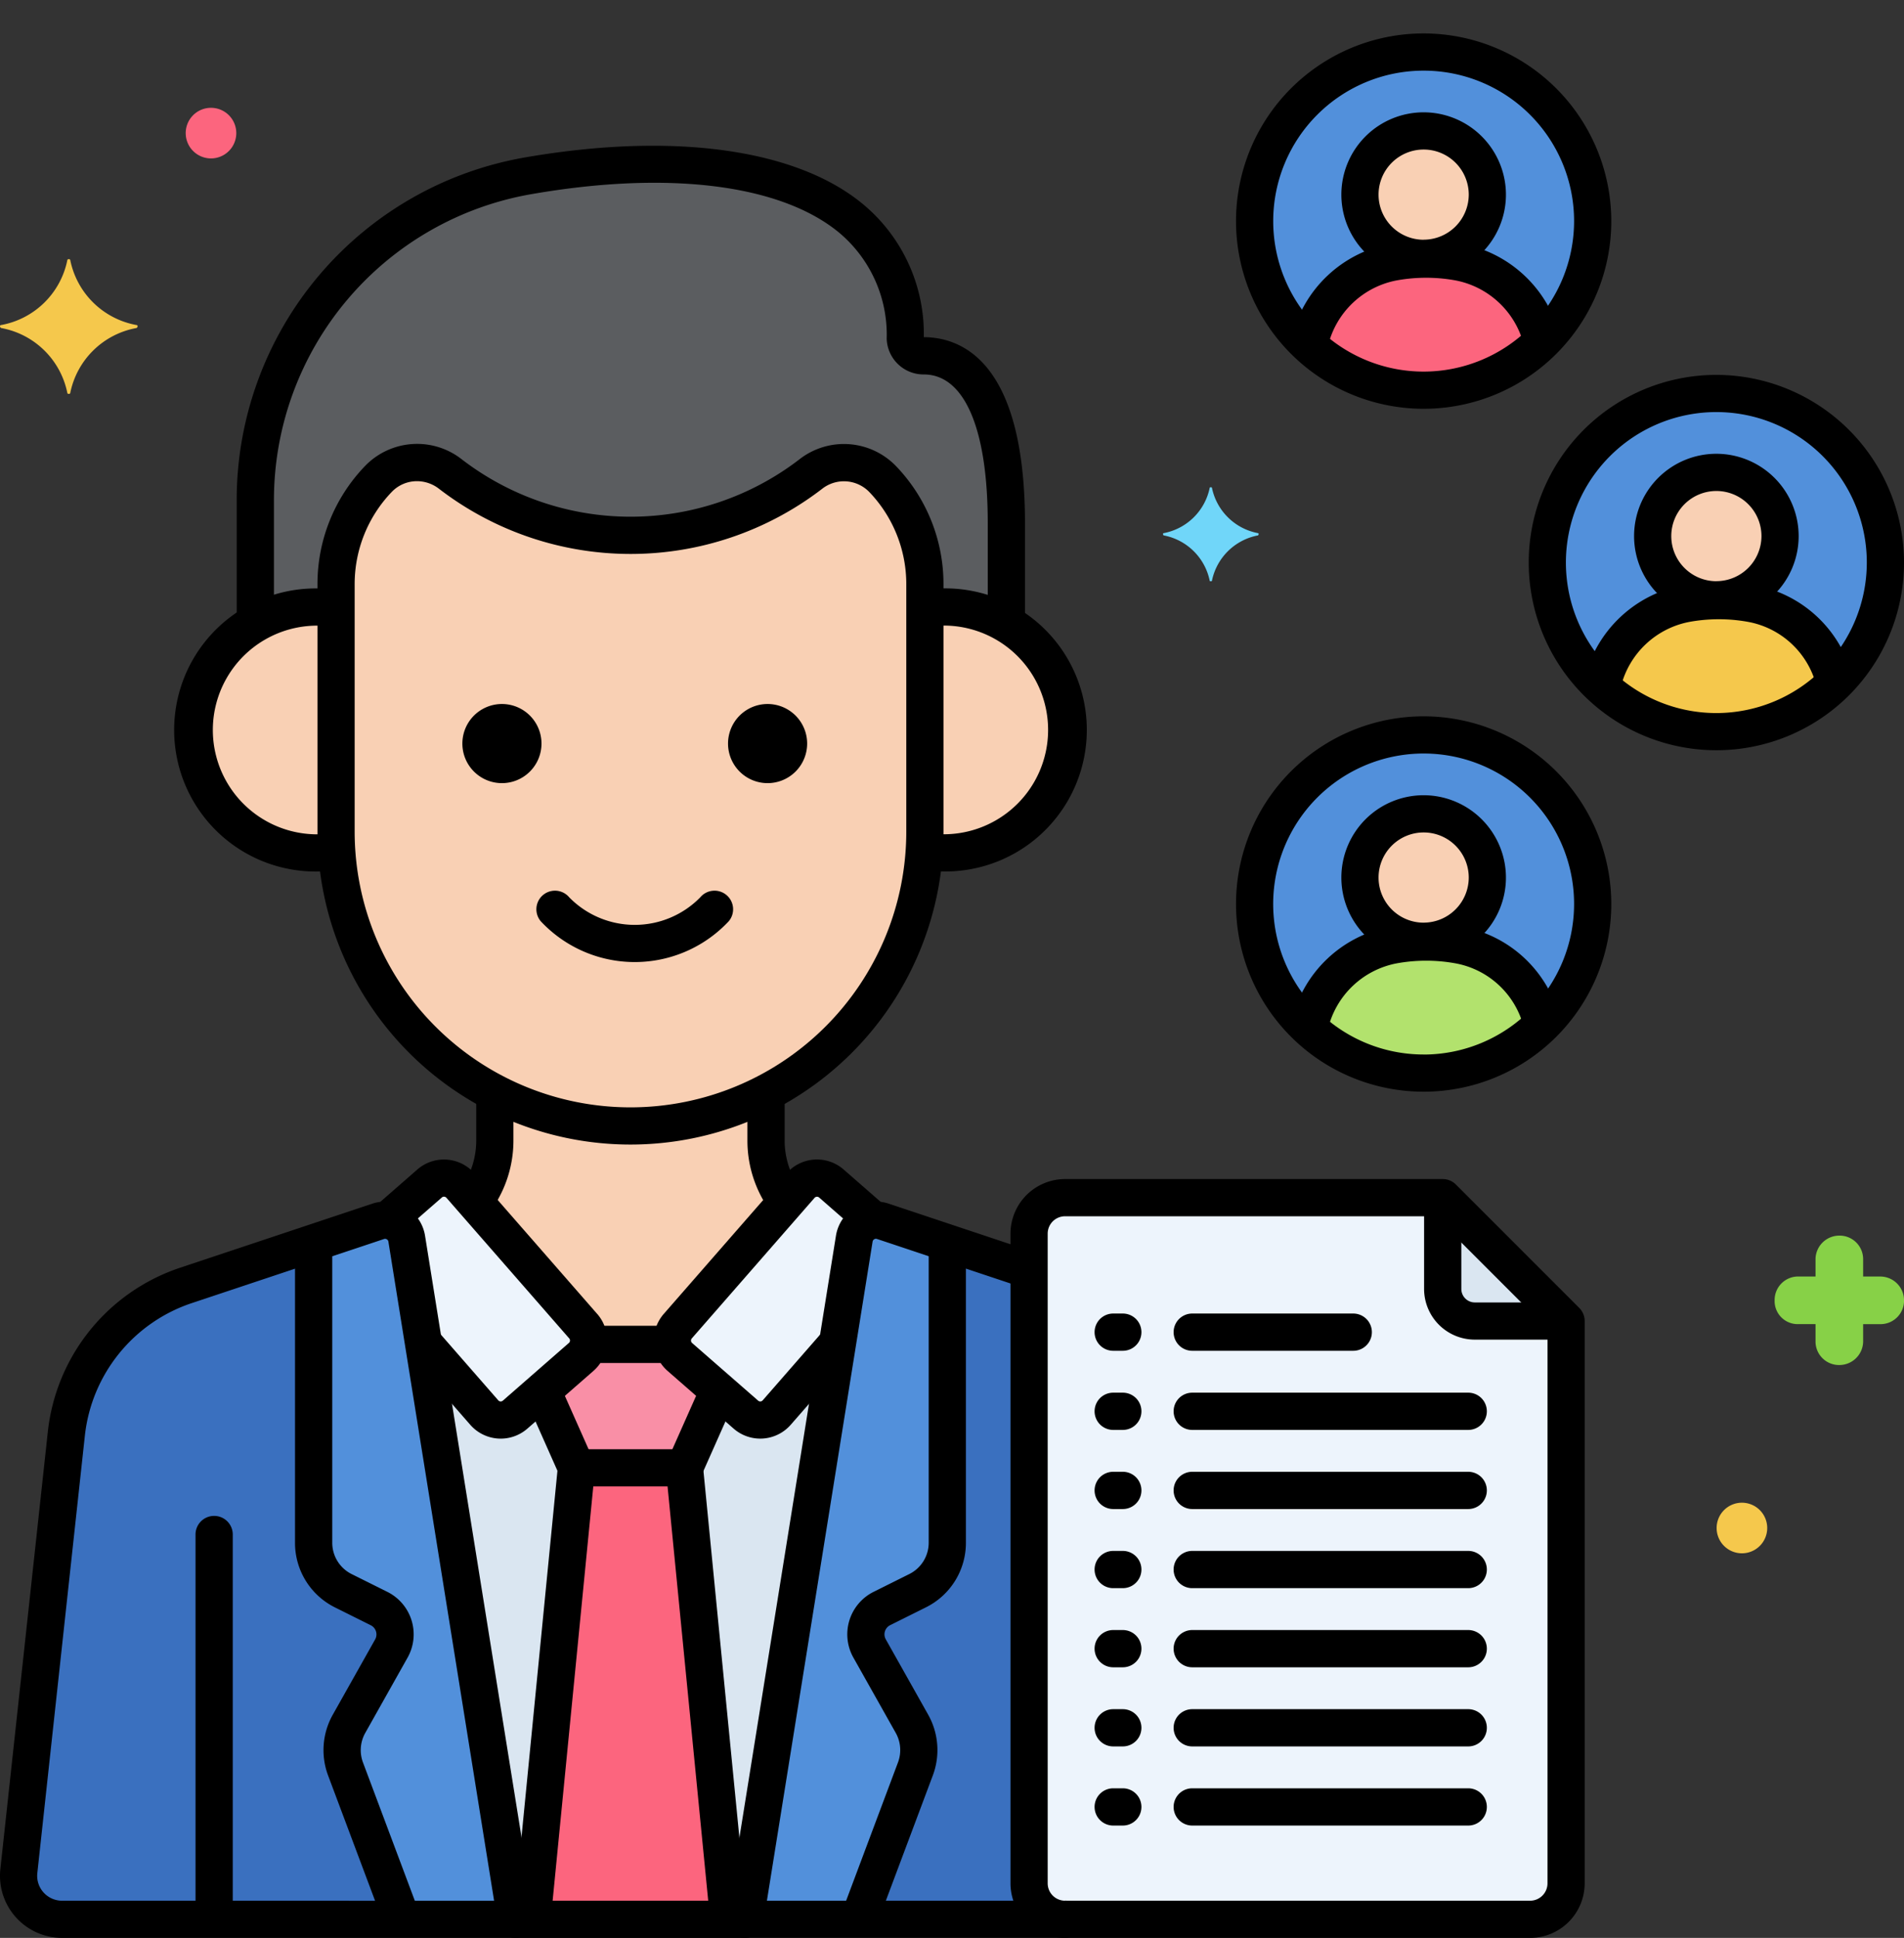 <svg xmlns="http://www.w3.org/2000/svg" width="117.59" height="119.654" viewBox="0 0 117.59 119.654">
  <rect x="0" y="0" width="117.59" height="119.654" fill="#333333" stroke="none"/>
  <g id="Layer_63" transform="translate(0 4.493)">
    <g id="Group_776" data-name="Group 776" transform="translate(0 -4.493)">
      <g id="Group_605" data-name="Group 605" transform="translate(20.755 28.561)">
        <g id="Group_604" data-name="Group 604" transform="translate(0 0)">
          <path id="Path_833" data-name="Path 833" d="M78.952,58.715a3.332,3.332,0,0,0-4.478-.3A18.262,18.262,0,0,1,52.257,58.4a3.329,3.329,0,0,0-4.47.3l-.006.006a9.4,9.4,0,0,0-2.6,6.488v15.26a18.183,18.183,0,1,0,36.366,0V65.2A9.4,9.4,0,0,0,78.952,58.715Z" transform="translate(-45.184 -57.685)" fill="#f9d0b4"/>
        </g>
      </g>
      <g id="Group_607" data-name="Group 607" transform="translate(57.075 37.48)">
        <g id="Group_606" data-name="Group 606">
          <path id="Path_834" data-name="Path 834" d="M125.468,77.1a7.626,7.626,0,0,0-1.167.092V90.962c0,.41-.019.816-.046,1.22A7.588,7.588,0,1,0,125.468,77.1Z" transform="translate(-124.255 -77.104)" fill="#f9d0b4"/>
        </g>
      </g>
      <g id="Group_609" data-name="Group 609" transform="translate(11.996 37.481)">
        <g id="Group_608" data-name="Group 608">
          <path id="Path_835" data-name="Path 835" d="M34.875,90.962V77.2a7.594,7.594,0,1,0,.046,14.985h0C34.894,91.778,34.875,91.372,34.875,90.962Z" transform="translate(-26.117 -77.105)" fill="#f9d0b4"/>
        </g>
      </g>
      <g id="Group_611" data-name="Group 611" transform="translate(15.767 10.144)">
        <g id="Group_610" data-name="Group 610">
          <path id="Path_836" data-name="Path 836" d="M75.611,29.418a1.125,1.125,0,0,1-1.145-1.079C74.326,18.207,62.757,16.3,51.234,18.293A20.372,20.372,0,0,0,34.325,38.365v7.6a7.544,7.544,0,0,1,3.821-1.039,7.627,7.627,0,0,1,1.167.092V43.526a9.4,9.4,0,0,1,2.6-6.488l.006-.006a3.329,3.329,0,0,1,4.47-.3A18.262,18.262,0,0,0,68.6,36.74a3.332,3.332,0,0,1,4.478.3,9.4,9.4,0,0,1,2.6,6.488V45.02a7.513,7.513,0,0,1,5.028.971V39.75c0-9.073-3.276-10.333-5.1-10.333Z" transform="translate(-34.325 -17.591)" fill="#5b5d60"/>
        </g>
      </g>
      <g id="Group_613" data-name="Group 613" transform="translate(26.15 67.458)">
        <g id="Group_612" data-name="Group 612">
          <path id="Path_837" data-name="Path 837" d="M78.75,162.126a1.351,1.351,0,0,1-1.907.129L72.769,158.7a1.351,1.351,0,0,1-.129-1.907l6.717-7.69a6.274,6.274,0,0,1-1.262-3.772v-2.959a18.036,18.036,0,0,1-16.754,0v2.959a6.277,6.277,0,0,1-1.262,3.772l6.717,7.69a1.351,1.351,0,0,1-.129,1.907l-4.074,3.558a1.351,1.351,0,0,1-1.907-.129l-3.755-4.3,5.708,35.588H76.8l5.709-35.588Z" transform="translate(-56.931 -142.368)" fill="#dae6f1"/>
        </g>
      </g>
      <g id="Group_615" data-name="Group 615" transform="translate(1.148 75.34)">
        <g id="Group_614" data-name="Group 614">
          <path id="Path_838" data-name="Path 838" d="M26.469,160.665a1.351,1.351,0,0,0-1.761-1.067l-11.889,3.963a10.864,10.864,0,0,0-7.365,9.132L2.516,199.718a2.684,2.684,0,0,0,2.669,2.975H33.211Z" transform="translate(-2.5 -159.528)" fill="#3a70bf"/>
        </g>
      </g>
      <g id="Group_617" data-name="Group 617" transform="translate(46.016 75.34)">
        <g id="Group_616" data-name="Group 616">
          <path id="Path_839" data-name="Path 839" d="M117.719,200.471V162.609l-9.037-3.012a1.351,1.351,0,0,0-1.761,1.068l-6.742,42.028h19.76A2.221,2.221,0,0,1,117.719,200.471Z" transform="translate(-100.18 -159.527)" fill="#3a70bf"/>
        </g>
      </g>
      <g id="Group_619" data-name="Group 619" transform="translate(74.308)">
        <g id="Group_618" data-name="Group 618">
          <circle id="Ellipse_35" data-name="Ellipse 35" cx="10.44" cy="10.44" r="10.44" transform="translate(0 19.293) rotate(-67.486)" fill="#5290db"/>
        </g>
      </g>
      <g id="Group_621" data-name="Group 621" transform="translate(95.562 24.296)">
        <g id="Group_620" data-name="Group 620">
          <circle id="Ellipse_36" data-name="Ellipse 36" cx="10.44" cy="10.44" r="10.44" fill="#5290db"/>
        </g>
      </g>
      <g id="Group_623" data-name="Group 623" transform="translate(74.313 42.182)">
        <g id="Group_622" data-name="Group 622" transform="translate(0 0)">
          <circle id="Ellipse_37" data-name="Ellipse 37" cx="10.44" cy="10.44" r="10.44" transform="translate(0 19.293) rotate(-67.486)" fill="#5290db"/>
        </g>
      </g>
      <g id="Group_625" data-name="Group 625" transform="translate(63.555 73.949)">
        <g id="Group_624" data-name="Group 624">
          <path id="Path_840" data-name="Path 840" d="M163.91,156.5H140.584a2.221,2.221,0,0,0-2.221,2.221v40.114a2.221,2.221,0,0,0,2.221,2.221h28.722a2.221,2.221,0,0,0,2.221-2.221V164.115Z" transform="translate(-138.363 -156.498)" fill="#edf4fc"/>
        </g>
      </g>
      <g id="Group_627" data-name="Group 627" transform="translate(41.527 72.741)">
        <g id="Group_626" data-name="Group 626">
          <path id="Path_841" data-name="Path 841" d="M100.224,154.2a1.351,1.351,0,0,0-1.907.129l-7.578,8.676a1.351,1.351,0,0,0,.129,1.907l4.074,3.558a1.352,1.352,0,0,0,1.907-.129l3.755-4.3,1.033-6.439a1.35,1.35,0,0,1,1.192-1.128Z" transform="translate(-90.406 -153.868)" fill="#edf4fc"/>
        </g>
      </g>
      <g id="Group_629" data-name="Group 629" transform="translate(23.925 72.741)">
        <g id="Group_628" data-name="Group 628">
          <path id="Path_842" data-name="Path 842" d="M64.176,163.007,56.6,154.331a1.352,1.352,0,0,0-1.907-.129l-2.605,2.276a1.349,1.349,0,0,1,1.192,1.128l1.033,6.439,3.755,4.3a1.351,1.351,0,0,0,1.907.129l4.074-3.558A1.352,1.352,0,0,0,64.176,163.007Z" transform="translate(-52.086 -153.868)" fill="#edf4fc"/>
        </g>
      </g>
      <g id="Group_631" data-name="Group 631" transform="translate(19.371 75.34)">
        <g id="Group_630" data-name="Group 630">
          <path id="Path_843" data-name="Path 843" d="M47.918,160.665a1.351,1.351,0,0,0-1.761-1.067l-3.985,1.328v18.508a3.32,3.32,0,0,0,1.836,2.97l2.208,1.1a1.782,1.782,0,0,1,.757,2.468l-2.613,4.645a3.32,3.32,0,0,0-.215,2.794l3.479,9.279H54.66Z" transform="translate(-42.172 -159.528)" fill="#5290db"/>
        </g>
      </g>
      <g id="Group_633" data-name="Group 633" transform="translate(46.016 75.34)">
        <g id="Group_632" data-name="Group 632">
          <path id="Path_844" data-name="Path 844" d="M108.682,159.6a1.351,1.351,0,0,0-1.761,1.068l-6.742,42.027h7.036l3.479-9.279a3.32,3.32,0,0,0-.215-2.794l-2.613-4.645a1.782,1.782,0,0,1,.757-2.468l2.208-1.1a3.32,3.32,0,0,0,1.836-2.97V160.926Z" transform="translate(-100.18 -159.528)" fill="#5290db"/>
        </g>
      </g>
      <g id="Group_635" data-name="Group 635" transform="translate(29.298 67.458)">
        <g id="Group_634" data-name="Group 634">
          <path id="Path_845" data-name="Path 845" d="M83.063,149.1a6.274,6.274,0,0,1-1.262-3.772v-2.959a18.036,18.036,0,0,1-16.754,0v2.959a6.275,6.275,0,0,1-1.263,3.772l6.717,7.69a1.343,1.343,0,0,1,.306,1.127h5.232a1.342,1.342,0,0,1,.306-1.127Z" transform="translate(-63.784 -142.367)" fill="#f9d0b4"/>
        </g>
      </g>
      <g id="Group_637" data-name="Group 637" transform="translate(32.866 90.629)">
        <g id="Group_636" data-name="Group 636">
          <path id="Path_846" data-name="Path 846" d="M80.958,192.812h-6.67l-2.736,27.876H83.695Z" transform="translate(-71.552 -192.812)" fill="#fc657e"/>
        </g>
      </g>
      <g id="Group_639" data-name="Group 639" transform="translate(33.492 83.006)">
        <g id="Group_638" data-name="Group 638">
          <path id="Path_847" data-name="Path 847" d="M81.411,177a1.338,1.338,0,0,1-.435-.78H75.744a1.34,1.34,0,0,1-.435.78l-2.395,2.092,2.112,4.75H81.7l2.112-4.751Z" transform="translate(-72.914 -176.217)" fill="#f98fa6"/>
        </g>
      </g>
      <g id="Group_641" data-name="Group 641" transform="translate(80.846 16)">
        <g id="Group_640" data-name="Group 640">
          <path id="Path_848" data-name="Path 848" d="M185.253,30.522a11.3,11.3,0,0,0-4.034,0,6.536,6.536,0,0,0-5.212,5.142,10.434,10.434,0,0,0,14.4-.234A6.527,6.527,0,0,0,185.253,30.522Z" transform="translate(-176.007 -30.341)" fill="#fc657e"/>
        </g>
      </g>
      <g id="Group_643" data-name="Group 643" transform="translate(83.765 7.803)">
        <g id="Group_642" data-name="Group 642" transform="translate(0 0)">
          <circle id="Ellipse_38" data-name="Ellipse 38" cx="3.934" cy="3.934" r="3.934" transform="translate(0 0.559) rotate(-4.069)" fill="#f9d0b4"/>
        </g>
      </g>
      <g id="Group_645" data-name="Group 645" transform="translate(98.925 37.085)">
        <g id="Group_644" data-name="Group 644">
          <path id="Path_849" data-name="Path 849" d="M224.611,76.424a11.3,11.3,0,0,0-4.034,0,6.536,6.536,0,0,0-5.212,5.142,10.434,10.434,0,0,0,14.4-.234A6.526,6.526,0,0,0,224.611,76.424Z" transform="translate(-215.365 -76.243)" fill="#f5c84c"/>
        </g>
      </g>
      <g id="Group_647" data-name="Group 647" transform="translate(102.068 29.163)">
        <g id="Group_646" data-name="Group 646">
          <circle id="Ellipse_39" data-name="Ellipse 39" cx="3.934" cy="3.934" r="3.934" fill="#f9d0b4"/>
        </g>
      </g>
      <g id="Group_649" data-name="Group 649" transform="translate(80.846 58.169)">
        <g id="Group_648" data-name="Group 648">
          <path id="Path_850" data-name="Path 850" d="M185.253,122.325a11.3,11.3,0,0,0-4.034,0,6.536,6.536,0,0,0-5.212,5.142,10.434,10.434,0,0,0,14.4-.234A6.526,6.526,0,0,0,185.253,122.325Z" transform="translate(-176.007 -122.144)" fill="#b2e26d"/>
        </g>
      </g>
      <g id="Group_651" data-name="Group 651" transform="translate(83.99 50.247)">
        <g id="Group_650" data-name="Group 650">
          <path id="Path_851" data-name="Path 851" d="M186.785,104.9a3.934,3.934,0,1,0,3.934,3.934A3.934,3.934,0,0,0,186.785,104.9Z" transform="translate(-182.851 -104.898)" fill="#f9d0b4"/>
        </g>
      </g>
      <g id="Group_653" data-name="Group 653" transform="translate(89.103 73.949)">
        <g id="Group_652" data-name="Group 652">
          <path id="Path_852" data-name="Path 852" d="M193.981,156.5v5.636a1.981,1.981,0,0,0,1.982,1.982H201.6Z" transform="translate(-193.981 -156.498)" fill="#dae6f1"/>
        </g>
      </g>
      <g id="Group_655" data-name="Group 655" transform="translate(109.595 76.292)">
        <g id="Group_654" data-name="Group 654">
          <path id="Path_853" data-name="Path 853" d="M245.166,164.126h-1.1V163.07a1.451,1.451,0,0,0-1.47-1.47,1.471,1.471,0,0,0-1.47,1.424v1.1h-1.056a1.451,1.451,0,0,0-1.47,1.47,1.423,1.423,0,0,0,1.47,1.47h1.056v1.056a1.451,1.451,0,0,0,1.47,1.47,1.471,1.471,0,0,0,1.47-1.424v-1.1h1.056a1.451,1.451,0,0,0,1.47-1.47A1.471,1.471,0,0,0,245.166,164.126Z" transform="translate(-238.595 -161.6)" fill="#87d147"/>
        </g>
      </g>
      <g id="Group_657" data-name="Group 657" transform="translate(106.018 92.783)">
        <g id="Group_656" data-name="Group 656">
          <path id="Path_854" data-name="Path 854" d="M232.368,197.5a1.562,1.562,0,1,0,1.562,1.562A1.562,1.562,0,0,0,232.368,197.5Z" transform="translate(-230.806 -197.5)" fill="#f5c84c"/>
        </g>
      </g>
      <g id="Group_659" data-name="Group 659" transform="translate(71.829 30.083)">
        <g id="Group_658" data-name="Group 658">
          <path id="Path_855" data-name="Path 855" d="M162.243,63.836a3.581,3.581,0,0,1-2.848-2.8c0-.046-.138-.046-.138,0a3.581,3.581,0,0,1-2.848,2.8c-.046,0-.046.092,0,.138a3.581,3.581,0,0,1,2.848,2.8c0,.046.138.046.138,0a3.581,3.581,0,0,1,2.848-2.8C162.289,63.928,162.289,63.836,162.243,63.836Z" transform="translate(-156.375 -61)" fill="#70d6f9"/>
        </g>
      </g>
      <g id="Group_661" data-name="Group 661" transform="translate(11.469 6.657)">
        <g id="Group_660" data-name="Group 660">
          <path id="Path_856" data-name="Path 856" d="M26.531,10a1.562,1.562,0,1,0,1.562,1.562A1.562,1.562,0,0,0,26.531,10Z" transform="translate(-24.969 -10)" fill="#fc657e"/>
        </g>
      </g>
      <g id="Group_663" data-name="Group 663" transform="translate(0 16.004)">
        <g id="Group_662" data-name="Group 662">
          <path id="Path_857" data-name="Path 857" d="M8.429,34.415a5.1,5.1,0,0,1-4.088-4c0-.092-.184-.092-.184,0a5.1,5.1,0,0,1-4.088,4c-.092,0-.092.138,0,.184a5.1,5.1,0,0,1,4.088,4c0,.092.184.092.184,0a5.1,5.1,0,0,1,4.088-4C8.521,34.553,8.521,34.415,8.429,34.415Z" transform="translate(0 -30.35)" fill="#f5c84c"/>
        </g>
      </g>
      <g id="Group_667" data-name="Group 667" transform="translate(19.607 27.409)">
        <g id="Group_666" data-name="Group 666" transform="translate(0 0)">
          <g id="Group_665" data-name="Group 665">
            <g id="Group_664" data-name="Group 664">
              <path id="Path_858" data-name="Path 858" d="M78.432,56.566a4.47,4.47,0,0,0-6.017-.409,17.113,17.113,0,0,1-20.8-.013,4.469,4.469,0,0,0-6.015.422,10.5,10.5,0,0,0-2.915,7.281v15.26a19.331,19.331,0,1,0,38.662,0V63.847a10.507,10.507,0,0,0-2.915-7.281Zm.618,22.541a17.034,17.034,0,1,1-34.069,0V63.847a8.22,8.22,0,0,1,2.287-5.7,2.149,2.149,0,0,1,1.562-.668,2.218,2.218,0,0,1,1.369.476,19.409,19.409,0,0,0,23.634.011,2.181,2.181,0,0,1,2.937.187,8.218,8.218,0,0,1,2.28,5.7Z" transform="translate(-42.685 -55.178)"/>
            </g>
          </g>
        </g>
      </g>
      <g id="Group_669" data-name="Group 669" transform="translate(12.075 93.598)">
        <g id="Group_668" data-name="Group 668">
          <path id="Path_859" data-name="Path 859" d="M27.436,199.275a1.148,1.148,0,0,0-1.148,1.148v23.022a1.148,1.148,0,0,0,2.3,0V200.423A1.148,1.148,0,0,0,27.436,199.275Z" transform="translate(-26.288 -199.275)"/>
        </g>
      </g>
      <g id="Group_671" data-name="Group 671" transform="translate(56.527 36.332)">
        <g id="Group_670" data-name="Group 670">
          <path id="Path_860" data-name="Path 860" d="M124.822,74.6c-.193,0-.385.007-.575.02a1.148,1.148,0,1,0,.157,2.291c.138-.01.277-.014.418-.014a6.443,6.443,0,1,1,0,12.886c-.172,0-.341-.009-.508-.024a1.148,1.148,0,1,0-.209,2.287c.243.023.485.034.717.034a8.74,8.74,0,1,0,0-17.479Z" transform="translate(-123.062 -74.604)"/>
        </g>
      </g>
      <g id="Group_673" data-name="Group 673" transform="translate(10.848 36.332)">
        <g id="Group_672" data-name="Group 672">
          <path id="Path_861" data-name="Path 861" d="M32.865,89.763c-.168.015-.337.024-.508.024a6.443,6.443,0,1,1,0-12.886c.2,0,.4.01.6.029a1.148,1.148,0,0,0,.22-2.286c-.275-.027-.55-.04-.819-.04a8.74,8.74,0,1,0,0,17.479c.232,0,.474-.011.717-.034a1.148,1.148,0,1,0-.209-2.287Z" transform="translate(-23.617 -74.604)"/>
        </g>
      </g>
      <g id="Group_675" data-name="Group 675" transform="translate(14.618 9)">
        <g id="Group_674" data-name="Group 674">
          <path id="Path_862" data-name="Path 862" d="M74.261,26.918a10.41,10.41,0,0,0-3.75-8.206c-4.113-3.416-11.7-4.47-20.824-2.9a21.476,21.476,0,0,0-17.862,21.2v7.348a1.148,1.148,0,1,0,2.3,0V37.019a19.183,19.183,0,0,1,15.956-18.94c8.458-1.462,15.371-.586,18.966,2.4a8.225,8.225,0,0,1,2.922,6.531,2.278,2.278,0,0,0,2.293,2.211c2.509,0,3.948,3.347,3.948,9.184v6.038a1.148,1.148,0,0,0,2.3,0V38.4C80.5,28.443,76.614,26.931,74.261,26.918Z" transform="translate(-31.825 -15.101)"/>
        </g>
      </g>
      <g id="Group_677" data-name="Group 677" transform="translate(28.343 66.629)">
        <g id="Group_676" data-name="Group 676">
          <path id="Path_863" data-name="Path 863" d="M63.922,140.563a1.148,1.148,0,0,0-1.148,1.148v2.639a5.111,5.111,0,0,1-.874,2.859,1.149,1.149,0,0,0,1.907,1.282,7.4,7.4,0,0,0,1.264-4.14v-2.639a1.148,1.148,0,0,0-1.148-1.149Z" transform="translate(-61.705 -140.563)"/>
        </g>
      </g>
      <g id="Group_679" data-name="Group 679" transform="translate(46.167 66.701)">
        <g id="Group_678" data-name="Group 678">
          <path id="Path_864" data-name="Path 864" d="M103.7,147.332a5.111,5.111,0,0,1-.9-2.9v-2.568a1.148,1.148,0,1,0-2.3,0v2.568a7.393,7.393,0,0,0,1.3,4.2,1.148,1.148,0,0,0,1.895-1.3Z" transform="translate(-100.507 -140.718)"/>
        </g>
      </g>
      <g id="Group_681" data-name="Group 681" transform="translate(30.71 117.357)">
        <g id="Group_680" data-name="Group 680">
          <path id="Path_865" data-name="Path 865" d="M82.164,251H68.006a1.148,1.148,0,0,0,0,2.3H82.164a1.148,1.148,0,0,0,0-2.3Z" transform="translate(-66.858 -251)"/>
        </g>
      </g>
      <g id="Group_685" data-name="Group 685" transform="translate(0 74.192)">
        <g id="Group_684" data-name="Group 684">
          <g id="Group_683" data-name="Group 683">
            <g id="Group_682" data-name="Group 682">
              <path id="Path_866" data-name="Path 866" d="M32.993,201.159l-6.742-42.027a2.5,2.5,0,0,0-3.258-1.976L11.1,161.119a12.045,12.045,0,0,0-8.143,10.1L.023,198.242a3.833,3.833,0,0,0,3.811,4.247H31.859a1.148,1.148,0,0,0,1.134-1.33Zm-29.16-.966a1.536,1.536,0,0,1-1.527-1.7l2.938-27.026A9.74,9.74,0,0,1,11.83,163.3l11.889-3.963a.2.2,0,0,1,.169.019.2.2,0,0,1,.1.141l6.528,40.7Z" transform="translate(-0.001 -157.028)"/>
            </g>
          </g>
        </g>
      </g>
      <g id="Group_687" data-name="Group 687" transform="translate(44.867 74.192)">
        <g id="Group_686" data-name="Group 686">
          <path id="Path_867" data-name="Path 867" d="M118.588,200.192H100.175l6.528-40.7a.2.2,0,0,1,.1-.141.189.189,0,0,1,.169-.019l8.615,2.872a1.149,1.149,0,1,0,.727-2.179l-8.616-2.872a2.5,2.5,0,0,0-3.258,1.975l-6.742,42.027a1.148,1.148,0,0,0,1.134,1.33h19.76a1.148,1.148,0,0,0,0-2.3Z" transform="translate(-97.678 -157.026)"/>
        </g>
      </g>
      <g id="Group_694" data-name="Group 694" transform="translate(28.556 43.468)">
        <g id="Group_689" data-name="Group 689" transform="translate(4.571 11.524)">
          <g id="Group_688" data-name="Group 688">
            <path id="Path_868" data-name="Path 868" d="M83.859,115.5a1.148,1.148,0,0,0-1.618.142,5.665,5.665,0,0,1-8.093,0,1.148,1.148,0,1,0-1.76,1.475,7.947,7.947,0,0,0,11.613,0A1.148,1.148,0,0,0,83.859,115.5Z" transform="translate(-72.12 -115.229)"/>
          </g>
        </g>
        <g id="Group_691" data-name="Group 691" transform="translate(16.407)">
          <g id="Group_690" data-name="Group 690">
            <path id="Path_869" data-name="Path 869" d="M100.329,90.14a2.443,2.443,0,1,0,2.443,2.443A2.443,2.443,0,0,0,100.329,90.14Z" transform="translate(-97.886 -90.14)"/>
          </g>
        </g>
        <g id="Group_693" data-name="Group 693">
          <g id="Group_692" data-name="Group 692">
            <path id="Path_870" data-name="Path 870" d="M64.611,90.14a2.443,2.443,0,1,0,2.443,2.443A2.443,2.443,0,0,0,64.611,90.14Z" transform="translate(-62.168 -90.14)"/>
          </g>
        </g>
      </g>
      <g id="Group_698" data-name="Group 698" transform="translate(76.335 2.064)">
        <g id="Group_697" data-name="Group 697">
          <g id="Group_696" data-name="Group 696">
            <g id="Group_695" data-name="Group 695">
              <path id="Path_871" data-name="Path 871" d="M177.775,0a11.588,11.588,0,1,0,11.588,11.588A11.6,11.6,0,0,0,177.775,0Zm0,20.88a9.291,9.291,0,1,1,9.291-9.291A9.3,9.3,0,0,1,177.775,20.88Z" transform="translate(-166.186)"/>
            </g>
          </g>
        </g>
      </g>
      <g id="Group_702" data-name="Group 702" transform="translate(94.413 23.148)">
        <g id="Group_701" data-name="Group 701">
          <g id="Group_700" data-name="Group 700">
            <g id="Group_699" data-name="Group 699">
              <path id="Path_872" data-name="Path 872" d="M217.132,45.9A11.588,11.588,0,1,0,228.72,57.489,11.6,11.6,0,0,0,217.132,45.9Zm0,20.88a9.292,9.292,0,1,1,9.291-9.292,9.3,9.3,0,0,1-9.291,9.292Z" transform="translate(-205.543 -45.901)"/>
            </g>
          </g>
        </g>
      </g>
      <g id="Group_706" data-name="Group 706" transform="translate(76.335 44.232)">
        <g id="Group_705" data-name="Group 705">
          <g id="Group_704" data-name="Group 704">
            <g id="Group_703" data-name="Group 703">
              <path id="Path_873" data-name="Path 873" d="M177.775,91.8a11.588,11.588,0,1,0,11.588,11.588A11.6,11.6,0,0,0,177.775,91.8Zm0,20.88a9.292,9.292,0,1,1,9.291-9.292A9.3,9.3,0,0,1,177.775,112.683Z" transform="translate(-166.186 -91.803)"/>
            </g>
          </g>
        </g>
      </g>
      <g id="Group_710" data-name="Group 710" transform="translate(62.407 72.8)">
        <g id="Group_709" data-name="Group 709">
          <g id="Group_708" data-name="Group 708">
            <g id="Group_707" data-name="Group 707">
              <path id="Path_874" data-name="Path 874" d="M170.988,161.951l-7.618-7.618a1.148,1.148,0,0,0-.812-.336H139.233a3.374,3.374,0,0,0-3.37,3.37v40.114a3.374,3.374,0,0,0,3.37,3.37h28.722a3.374,3.374,0,0,0,3.37-3.37V162.763A1.148,1.148,0,0,0,170.988,161.951Zm-1.96,35.53a1.074,1.074,0,0,1-1.073,1.073H139.233a1.074,1.074,0,0,1-1.073-1.073V157.367a1.074,1.074,0,0,1,1.073-1.073h22.851l6.945,6.945Z" transform="translate(-135.863 -153.997)"/>
            </g>
          </g>
        </g>
      </g>
      <g id="Group_712" data-name="Group 712" transform="translate(72.484 95.759)">
        <g id="Group_711" data-name="Group 711">
          <path id="Path_875" data-name="Path 875" d="M175.994,203.981H158.949a1.148,1.148,0,1,0,0,2.3h17.045a1.148,1.148,0,1,0,0-2.3Z" transform="translate(-157.801 -203.981)"/>
        </g>
      </g>
      <g id="Group_714" data-name="Group 714" transform="translate(72.484 85.989)">
        <g id="Group_713" data-name="Group 713">
          <path id="Path_876" data-name="Path 876" d="M175.994,182.709H158.949a1.148,1.148,0,0,0,0,2.3h17.045a1.148,1.148,0,1,0,0-2.3Z" transform="translate(-157.801 -182.709)"/>
        </g>
      </g>
      <g id="Group_716" data-name="Group 716" transform="translate(72.484 81.103)">
        <g id="Group_715" data-name="Group 715">
          <path id="Path_877" data-name="Path 877" d="M168.893,172.072h-9.944a1.148,1.148,0,1,0,0,2.3h9.944a1.148,1.148,0,1,0,0-2.3Z" transform="translate(-157.801 -172.072)"/>
        </g>
      </g>
      <g id="Group_718" data-name="Group 718" transform="translate(72.484 105.531)">
        <g id="Group_717" data-name="Group 717">
          <path id="Path_878" data-name="Path 878" d="M175.994,225.255H158.949a1.148,1.148,0,0,0,0,2.3h17.045a1.148,1.148,0,1,0,0-2.3Z" transform="translate(-157.801 -225.255)"/>
        </g>
      </g>
      <g id="Group_720" data-name="Group 720" transform="translate(72.484 90.874)">
        <g id="Group_719" data-name="Group 719">
          <path id="Path_879" data-name="Path 879" d="M175.994,193.346H158.949a1.148,1.148,0,1,0,0,2.3h17.045a1.148,1.148,0,1,0,0-2.3Z" transform="translate(-157.801 -193.346)"/>
        </g>
      </g>
      <g id="Group_722" data-name="Group 722" transform="translate(72.484 110.417)">
        <g id="Group_721" data-name="Group 721">
          <path id="Path_880" data-name="Path 880" d="M175.994,235.892H158.949a1.148,1.148,0,0,0,0,2.3h17.045a1.148,1.148,0,1,0,0-2.3Z" transform="translate(-157.801 -235.892)"/>
        </g>
      </g>
      <g id="Group_724" data-name="Group 724" transform="translate(72.484 100.645)">
        <g id="Group_723" data-name="Group 723">
          <path id="Path_881" data-name="Path 881" d="M175.994,214.618H158.949a1.148,1.148,0,0,0,0,2.3h17.045a1.148,1.148,0,1,0,0-2.3Z" transform="translate(-157.801 -214.618)"/>
        </g>
      </g>
      <g id="Group_726" data-name="Group 726" transform="translate(67.602 95.759)">
        <g id="Group_725" data-name="Group 725">
          <path id="Path_882" data-name="Path 882" d="M148.915,203.981h-.593a1.148,1.148,0,1,0,0,2.3h.593a1.148,1.148,0,1,0,0-2.3Z" transform="translate(-147.173 -203.981)"/>
        </g>
      </g>
      <g id="Group_728" data-name="Group 728" transform="translate(67.602 85.989)">
        <g id="Group_727" data-name="Group 727">
          <path id="Path_883" data-name="Path 883" d="M148.915,182.709h-.593a1.148,1.148,0,0,0,0,2.3h.593a1.148,1.148,0,1,0,0-2.3Z" transform="translate(-147.173 -182.709)"/>
        </g>
      </g>
      <g id="Group_730" data-name="Group 730" transform="translate(67.602 81.103)">
        <g id="Group_729" data-name="Group 729">
          <path id="Path_884" data-name="Path 884" d="M148.915,172.072h-.593a1.148,1.148,0,0,0,0,2.3h.593a1.148,1.148,0,1,0,0-2.3Z" transform="translate(-147.173 -172.072)"/>
        </g>
      </g>
      <g id="Group_732" data-name="Group 732" transform="translate(67.602 105.531)">
        <g id="Group_731" data-name="Group 731">
          <path id="Path_885" data-name="Path 885" d="M148.915,225.255h-.593a1.148,1.148,0,0,0,0,2.3h.593a1.148,1.148,0,1,0,0-2.3Z" transform="translate(-147.173 -225.255)"/>
        </g>
      </g>
      <g id="Group_734" data-name="Group 734" transform="translate(67.602 90.874)">
        <g id="Group_733" data-name="Group 733">
          <path id="Path_886" data-name="Path 886" d="M148.915,193.346h-.593a1.148,1.148,0,1,0,0,2.3h.593a1.148,1.148,0,1,0,0-2.3Z" transform="translate(-147.173 -193.346)"/>
        </g>
      </g>
      <g id="Group_736" data-name="Group 736" transform="translate(67.602 110.417)">
        <g id="Group_735" data-name="Group 735">
          <path id="Path_887" data-name="Path 887" d="M148.915,235.892h-.593a1.148,1.148,0,0,0,0,2.3h.593a1.148,1.148,0,0,0,0-2.3Z" transform="translate(-147.173 -235.892)"/>
        </g>
      </g>
      <g id="Group_738" data-name="Group 738" transform="translate(67.602 100.645)">
        <g id="Group_737" data-name="Group 737">
          <path id="Path_888" data-name="Path 888" d="M148.915,214.618h-.593a1.148,1.148,0,0,0,0,2.3h.593a1.148,1.148,0,0,0,0-2.3Z" transform="translate(-147.173 -214.618)"/>
        </g>
      </g>
      <g id="Group_740" data-name="Group 740" transform="translate(40.378 71.593)">
        <g id="Group_739" data-name="Group 739">
          <path id="Path_889" data-name="Path 889" d="M102.116,154.159l-2.488-2.173a2.5,2.5,0,0,0-3.527.238L88.523,160.9a2.5,2.5,0,0,0,.238,3.527l4.074,3.558a2.5,2.5,0,0,0,3.528-.238l3.692-4.227a1.148,1.148,0,0,0-1.729-1.511l-3.692,4.227a.2.2,0,0,1-.287.02L90.273,162.7a.2.2,0,0,1-.019-.286l7.579-8.677a.2.2,0,0,1,.139-.068.2.2,0,0,1,.147.05l2.489,2.173a1.148,1.148,0,1,0,1.509-1.73Z" transform="translate(-87.905 -151.37)"/>
        </g>
      </g>
      <g id="Group_742" data-name="Group 742" transform="translate(22.862 71.593)">
        <g id="Group_741" data-name="Group 741">
          <path id="Path_890" data-name="Path 890" d="M63.789,160.9l-7.578-8.676a2.5,2.5,0,0,0-3.527-.239l-2.52,2.2a1.148,1.148,0,1,0,1.511,1.729l2.521-2.2a.183.183,0,0,1,.147-.05.2.2,0,0,1,.139.069l7.578,8.676a.2.2,0,0,1-.019.287l-4.074,3.558a.2.2,0,0,1-.287-.019l-3.716-4.255a1.148,1.148,0,1,0-1.729,1.511l3.717,4.256a2.5,2.5,0,0,0,3.527.237l4.074-3.558a2.5,2.5,0,0,0,.238-3.527Z" transform="translate(-49.771 -151.368)"/>
        </g>
      </g>
      <g id="Group_744" data-name="Group 744" transform="translate(18.223 76.074)">
        <g id="Group_743" data-name="Group 743">
          <path id="Path_891" data-name="Path 891" d="M47.193,202.743l-3.326-8.868a2.169,2.169,0,0,1,.141-1.828L46.62,187.4a2.93,2.93,0,0,0-1.243-4.058l-2.208-1.1a2.16,2.16,0,0,1-1.2-1.943V162.273a1.148,1.148,0,1,0-2.3,0V180.3a4.445,4.445,0,0,0,2.47,4l2.208,1.1a.633.633,0,0,1,.269.878l-2.613,4.644a4.458,4.458,0,0,0-.289,3.76l3.326,8.868a1.148,1.148,0,0,0,2.15-.806Z" transform="translate(-39.672 -161.125)"/>
        </g>
      </g>
      <g id="Group_746" data-name="Group 746" transform="translate(52.019 75.959)">
        <g id="Group_745" data-name="Group 745">
          <path id="Path_892" data-name="Path 892" d="M119.734,160.875a1.148,1.148,0,0,0-1.148,1.148v18.139a2.16,2.16,0,0,1-1.2,1.943l-2.207,1.1a2.93,2.93,0,0,0-1.244,4.058l2.613,4.644a2.167,2.167,0,0,1,.141,1.828l-3.365,8.972a1.148,1.148,0,1,0,2.15.807l3.365-8.972a4.46,4.46,0,0,0-.289-3.76l-2.613-4.644a.633.633,0,0,1,.269-.878l2.208-1.1a4.445,4.445,0,0,0,2.47-4V162.024a1.148,1.148,0,0,0-1.148-1.149Z" transform="translate(-113.249 -160.875)"/>
        </g>
      </g>
      <g id="Group_748" data-name="Group 748" transform="translate(31.775 89.48)">
        <g id="Group_747" data-name="Group 747">
          <path id="Path_893" data-name="Path 893" d="M80.816,191.347a1.149,1.149,0,0,0-1.143-1.036H73a1.149,1.149,0,0,0-1.143,1.036l-2.679,27.3a1.148,1.148,0,0,0,2.286.224l2.578-26.263h4.587l2.578,26.264a1.149,1.149,0,0,0,1.141,1.036c.038,0,.075,0,.113-.006a1.148,1.148,0,0,0,1.031-1.255Z" transform="translate(-69.176 -190.311)"/>
        </g>
      </g>
      <g id="Group_755" data-name="Group 755" transform="translate(32.505 81.858)">
        <g id="Group_750" data-name="Group 750" transform="translate(8.619 3.045)">
          <g id="Group_749" data-name="Group 749">
            <path id="Path_894" data-name="Path 894" d="M93.178,180.446a1.147,1.147,0,0,0-1.516.583l-2.034,4.577a1.148,1.148,0,1,0,2.1.933l2.034-4.577A1.148,1.148,0,0,0,93.178,180.446Z" transform="translate(-89.529 -180.346)"/>
          </g>
        </g>
        <g id="Group_752" data-name="Group 752" transform="translate(0 3.236)">
          <g id="Group_751" data-name="Group 751">
            <path id="Path_895" data-name="Path 895" d="M74.912,185.83l-1.949-4.386a1.149,1.149,0,0,0-2.1.933l1.949,4.386a1.148,1.148,0,0,0,1.05.682,1.136,1.136,0,0,0,.466-.1,1.147,1.147,0,0,0,.583-1.515Z" transform="translate(-70.764 -180.762)"/>
          </g>
        </g>
        <g id="Group_754" data-name="Group 754" transform="translate(3.133)">
          <g id="Group_753" data-name="Group 753">
            <path id="Path_896" data-name="Path 896" d="M83.086,173.717H78.732a1.148,1.148,0,1,0,0,2.3h4.354a1.148,1.148,0,1,0,0-2.3Z" transform="translate(-77.584 -173.717)"/>
          </g>
        </g>
      </g>
      <g id="Group_757" data-name="Group 757" transform="translate(79.761 14.853)">
        <g id="Group_756" data-name="Group 756">
          <path id="Path_897" data-name="Path 897" d="M190.186,33.582a7.717,7.717,0,0,0-6.006-5.54,12.484,12.484,0,0,0-4.445,0,7.7,7.7,0,0,0-6.057,5.715,1.148,1.148,0,1,0,2.228.557,5.4,5.4,0,0,1,4.24-4.013,10.165,10.165,0,0,1,3.622,0,5.406,5.406,0,0,1,4.2,3.889,1.149,1.149,0,0,0,2.216-.608Z" transform="translate(-173.643 -27.842)"/>
        </g>
      </g>
      <g id="Group_761" data-name="Group 761" transform="translate(82.842 6.931)">
        <g id="Group_760" data-name="Group 760" transform="translate(0 0)">
          <g id="Group_759" data-name="Group 759">
            <g id="Group_758" data-name="Group 758">
              <path id="Path_898" data-name="Path 898" d="M185.433,10.6a5.082,5.082,0,1,0,5.082,5.082A5.088,5.088,0,0,0,185.433,10.6Zm0,7.868a2.785,2.785,0,1,1,2.785-2.785A2.789,2.789,0,0,1,185.433,18.464Z" transform="translate(-180.351 -10.596)"/>
            </g>
          </g>
        </g>
      </g>
      <g id="Group_763" data-name="Group 763" transform="translate(97.862 35.937)">
        <g id="Group_762" data-name="Group 762">
          <path id="Path_899" data-name="Path 899" d="M229.517,79.3a7.64,7.64,0,0,0-5.953-5.356,12.484,12.484,0,0,0-4.445,0,7.711,7.711,0,0,0-6.03,5.613,1.148,1.148,0,1,0,2.22.587,5.406,5.406,0,0,1,4.221-3.94,10.166,10.166,0,0,1,3.622,0,5.352,5.352,0,0,1,4.165,3.759,1.149,1.149,0,1,0,2.2-.663Z" transform="translate(-213.05 -73.744)"/>
        </g>
      </g>
      <g id="Group_767" data-name="Group 767" transform="translate(100.92 28.015)">
        <g id="Group_766" data-name="Group 766" transform="translate(0 0)">
          <g id="Group_765" data-name="Group 765">
            <g id="Group_764" data-name="Group 764">
              <path id="Path_900" data-name="Path 900" d="M224.79,56.5a5.082,5.082,0,1,0,5.082,5.082A5.088,5.088,0,0,0,224.79,56.5Zm0,7.868a2.785,2.785,0,1,1,2.785-2.785A2.789,2.789,0,0,1,224.79,64.365Z" transform="translate(-219.708 -56.497)"/>
            </g>
          </g>
        </g>
      </g>
      <g id="Group_769" data-name="Group 769" transform="translate(79.757 57.021)">
        <g id="Group_768" data-name="Group 768">
          <path id="Path_901" data-name="Path 901" d="M190.175,125.359a7.619,7.619,0,0,0-6-5.514,12.484,12.484,0,0,0-4.445,0,7.693,7.693,0,0,0-6.061,5.735,1.148,1.148,0,1,0,2.23.551,5.4,5.4,0,0,1,4.244-4.027,10.166,10.166,0,0,1,3.622,0,5.34,5.34,0,0,1,4.2,3.87,1.148,1.148,0,0,0,2.212-.615Z" transform="translate(-173.635 -119.645)"/>
        </g>
      </g>
      <g id="Group_773" data-name="Group 773" transform="translate(82.842 49.099)">
        <g id="Group_772" data-name="Group 772">
          <g id="Group_771" data-name="Group 771">
            <g id="Group_770" data-name="Group 770">
              <path id="Path_902" data-name="Path 902" d="M185.433,102.4a5.082,5.082,0,1,0,5.082,5.082A5.088,5.088,0,0,0,185.433,102.4Zm0,7.868a2.785,2.785,0,1,1,2.785-2.785A2.789,2.789,0,0,1,185.433,110.266Z" transform="translate(-180.351 -102.398)"/>
            </g>
          </g>
        </g>
      </g>
      <g id="Group_775" data-name="Group 775" transform="translate(87.955 73.548)">
        <g id="Group_774" data-name="Group 774">
          <path id="Path_903" data-name="Path 903" d="M199.586,162.495h-4.975a.834.834,0,0,1-.833-.833v-4.889a1.148,1.148,0,0,0-2.3,0v4.889a3.133,3.133,0,0,0,3.129,3.129h4.975a1.148,1.148,0,0,0,0-2.3Z" transform="translate(-191.482 -155.625)"/>
        </g>
      </g>
    </g>
  </g>
</svg>
